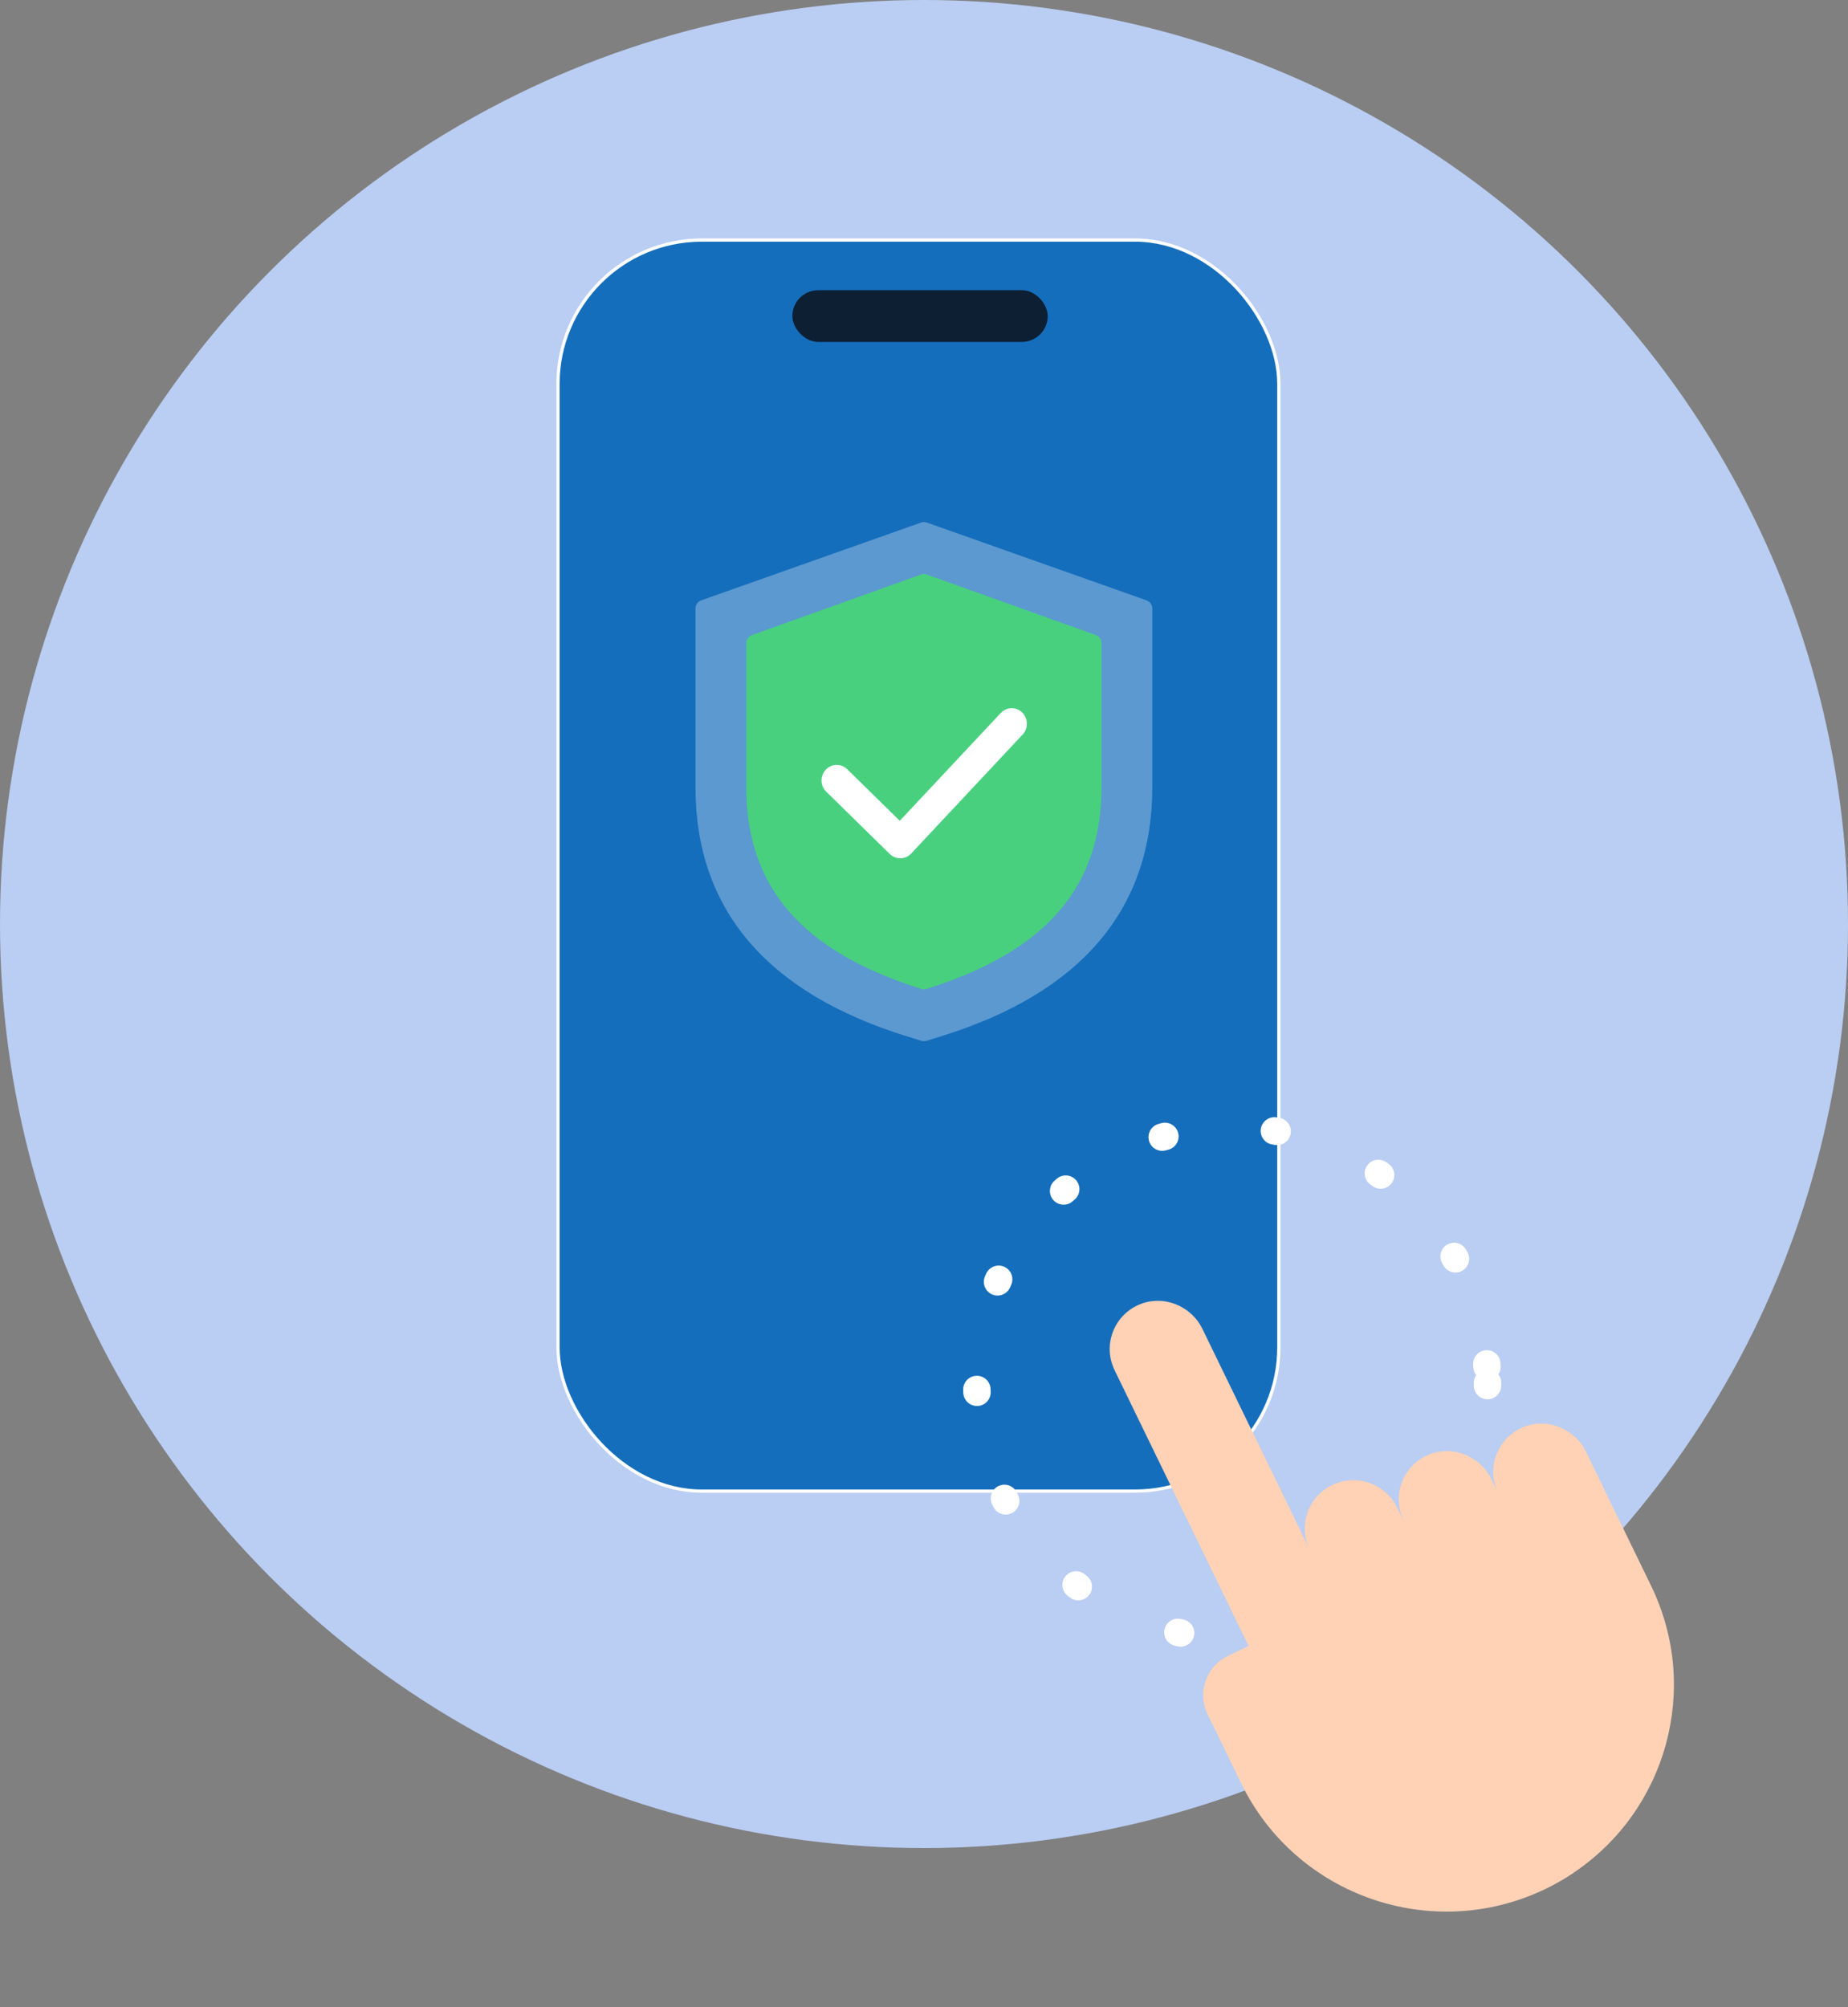 <svg width="93" height="101" viewBox="0 0 93 101" fill="none" xmlns="http://www.w3.org/2000/svg">
<rect x="0" y="0" width="93" height="101" fill="#808080" stroke="none"/>
<circle cx="46.5" cy="46.5" r="46.5" fill="#BACDF2"/>
<rect x="28.081" y="12.081" width="36.277" height="62.956" rx="7.239" fill="#156EBC" stroke="white" stroke-width="0.163"/>
<path opacity="0.3" d="M57.704 30.213L46.635 26.294C46.546 26.263 46.448 26.263 46.358 26.294L35.285 30.213C35.115 30.274 35 30.439 35 30.622V39.614C35 45.741 38.572 49.956 45.622 52.146L46.371 52.377C46.409 52.39 46.452 52.394 46.495 52.394C46.537 52.394 46.58 52.39 46.618 52.377L47.367 52.146C54.417 49.96 57.989 45.745 57.989 39.614V30.627C57.989 30.439 57.874 30.274 57.704 30.217V30.213Z" fill="white"/>
<path d="M55.15 31.959L46.635 28.911C46.546 28.876 46.444 28.876 46.354 28.911L37.84 31.959C37.67 32.02 37.555 32.185 37.555 32.368V39.601C37.555 44.648 40.356 47.879 46.371 49.769C46.414 49.782 46.452 49.786 46.495 49.786C46.538 49.786 46.58 49.782 46.618 49.769C52.634 47.883 55.435 44.652 55.435 39.601V32.368C55.435 32.185 55.32 32.02 55.15 31.959Z" fill="#48D07E"/>
<path d="M50.353 35.89L45.281 41.305L42.636 38.709C42.33 38.413 41.849 38.421 41.555 38.734C41.266 39.047 41.273 39.538 41.579 39.839L44.777 42.975C45.082 43.272 45.563 43.264 45.857 42.951L51.457 36.971C51.755 36.666 51.751 36.17 51.453 35.866C51.155 35.561 50.671 35.565 50.373 35.87C50.369 35.874 50.361 35.882 50.353 35.89Z" fill="white"/>
<rect x="39.875" y="14.603" width="12.851" height="2.603" rx="1.301" fill="#0C1F33"/>
<circle cx="62.008" cy="69.587" r="12.851" stroke="white" stroke-width="1.38" stroke-linecap="round" stroke-dasharray="0.14 5.56"/>
<path d="M70.309 75.867C69.72 74.654 68.257 74.146 67.043 74.731C65.828 75.315 65.32 76.772 65.909 77.984L60.514 66.88C59.933 65.684 58.502 65.126 57.288 65.669C56.028 66.234 55.493 67.719 56.092 68.952L62.834 82.829L61.794 83.329C60.697 83.857 60.24 85.171 60.771 86.264L62.457 89.734C65.218 95.417 72.074 97.802 77.77 95.06C78.284 94.813 78.771 94.532 79.23 94.221L77.229 84.521L70.632 76.526L70.309 75.867Z" fill="#FFD2B5"/>
<path d="M76.588 71.846C75.328 72.41 74.793 73.896 75.392 75.129L75.059 74.443C74.478 73.246 73.047 72.688 71.832 73.232C70.573 73.796 70.038 75.281 70.637 76.514L79.235 94.21C83.858 91.084 85.601 84.966 83.088 79.796L79.814 73.057C79.233 71.861 77.802 71.302 76.588 71.846Z" fill="#FFD2B5"/>
</svg>
